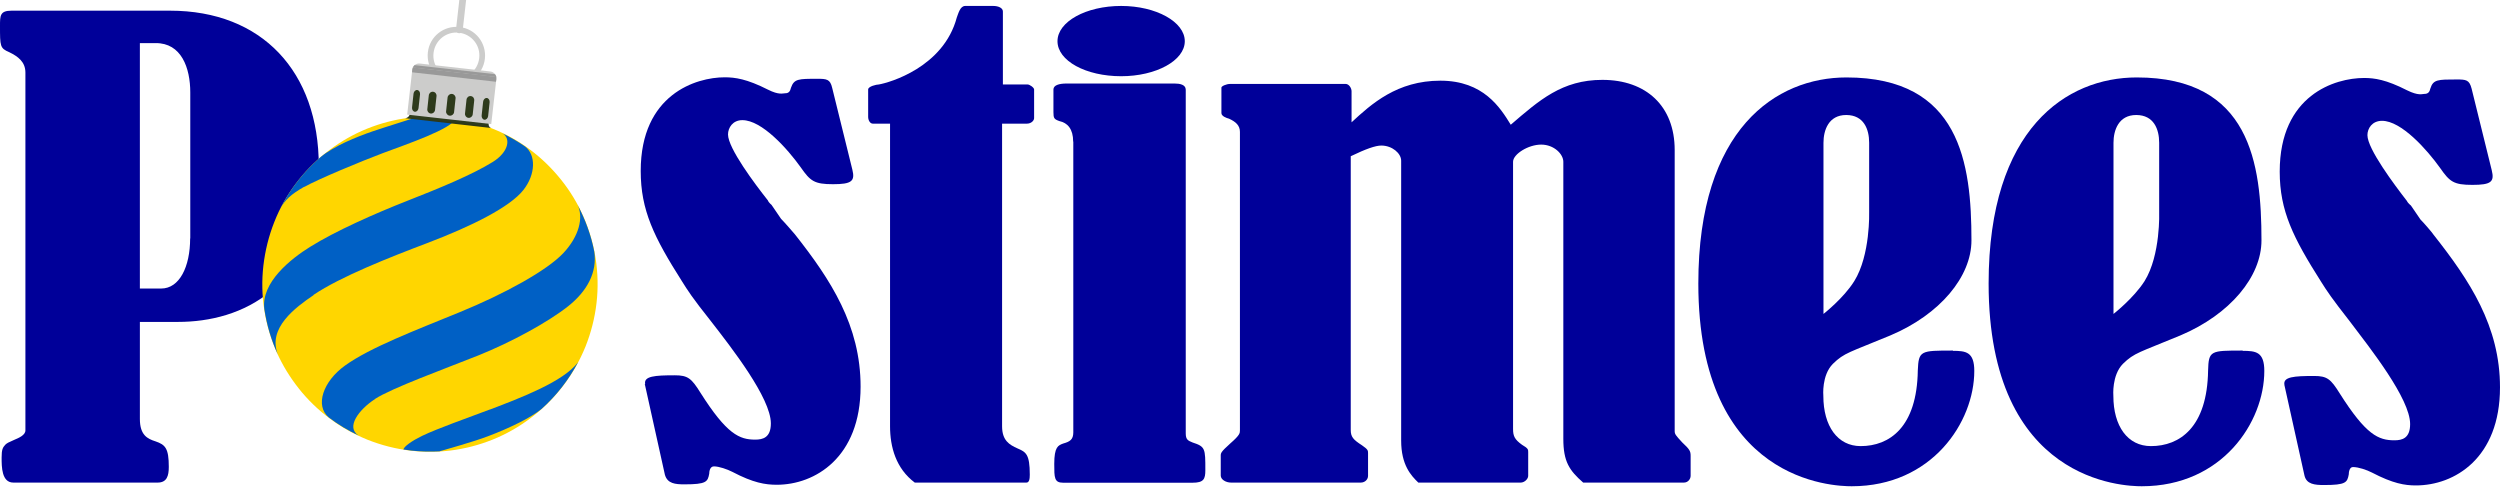 <?xml version="1.0" encoding="UTF-8"?>
<svg id="a" data-name="Layer 1" xmlns="http://www.w3.org/2000/svg" xmlns:xlink="http://www.w3.org/1999/xlink" viewBox="0 0 184.99 36">
  <defs>
    <style>
      .d {
        fill: none;
        stroke: #cccccb;
        stroke-linecap: round;
        stroke-miterlimit: 10;
        stroke-width: .5px;
      }

      .e {
        fill: #cccccb;
      }

      .e, .f, .g, .h, .i, .j {
        stroke-width: 0px;
      }

      .f {
        fill: #999;
      }

      .g {
        fill: #ffd600;
      }

      .h {
        fill: #0060c5;
      }

      .i {
        fill: #009;
      }

      .j {
        fill: url(#c);
      }
    </style>
    <linearGradient id="c" x1="73.96" y1="71.23" x2="73.96" y2="68.28" gradientTransform="translate(-47.98 68.61) rotate(6.44) scale(1 -1)" gradientUnits="userSpaceOnUse">
      <stop offset="0" stop-color="#2f3d1d"/>
      <stop offset=".86" stop-color="#2c381a"/>
      <stop offset=".94" stop-color="#2f3d1d"/>
      <stop offset="1" stop-color="#2c381a"/>
    </linearGradient>
  </defs>
  <g id="b" data-name="a">
    <g>
      <g>
        <path class="i" d="M144.52,25.94c-2.41,0-2.55,0-2.61,1.47-.06,4.21-2.1,5.6-4.23,5.6-1.7,0-2.76-1.47-2.76-3.72,0,0-.14-1.52.71-2.37.85-.83,1.2-.83,4.25-2.1,3.69-1.56,6-4.36,6-7.03,0-5.73-.85-12.06-9.25-12.06-5.19,0-10.96,3.78-10.96,15.25,0,14.73,10.06,15,11.35,15,5.94,0,9.07-4.75,9.07-8.53,0-1.41-.62-1.49-1.58-1.49v-.02ZM134.93,10.56c0-.91.37-2.05,1.68-2.05s1.7,1.06,1.7,2.05v5.13s.1,3.18-1.1,5.11c-.79,1.27-2.28,2.43-2.28,2.43v-12.68h0Z"/>
        <path class="i" d="M165.96,25.94c-2.39,0-2.53,0-2.57,1.47-.06,4.21-2.1,5.6-4.23,5.6-1.72,0-2.78-1.47-2.78-3.72,0,0-.13-1.52.71-2.37.85-.83,1.2-.83,4.25-2.1,3.69-1.56,6-4.36,6-7.03,0-5.73-.85-12.06-9.23-12.06-5.19,0-10.96,3.78-10.96,15.25,0,14.73,10.06,15,11.33,15,5.96,0,9.07-4.75,9.07-8.53,0-1.41-.62-1.49-1.6-1.49v-.02ZM156.39,10.56c0-.91.37-2.05,1.68-2.05s1.7,1.06,1.7,2.05v5.13s.12,3.18-1.08,5.11c-.81,1.27-2.3,2.43-2.3,2.43v-12.68h0Z"/>
        <path class="i" d="M12.58.79H.85c-.85,0-.85.37-.85,1.12,0,1.52,0,1.66.68,1.95.64.31,1.2.71,1.2,1.51v26.48c0,.35-.5.56-.81.69-.44.19-.56.25-.68.37-.19.21-.27.35-.27.95,0,.69,0,1.85.87,1.85h10.67c.69,0,.83-.5.83-1.16,0-1.37-.25-1.64-.98-1.89-.6-.19-1.16-.46-1.16-1.66v-7.18h2.84c4.58,0,10.4-2.39,10.4-11.52C23.59,5.29,19.38.79,12.58.79ZM14.07,17.64c0,2.1-.79,3.71-2.14,3.71h-1.58V3.19h1.16c1.91-.02,2.57,1.83,2.57,3.65v10.81h0Z"/>
        <path class="i" d="M47.71,28.41l1.49,6.72c.19.66.77.71,1.45.71,1.62,0,1.72-.19,1.83-.79,0-.14.04-.54.35-.54.37,0,.98.21,1.37.41,1.54.81,2.43.95,3.28.95,2.82,0,6.2-2.01,6.2-7.26,0-4.52-2.2-7.9-4.86-11.27-.14-.17-.85-.98-1.02-1.14l-.71-1.04c-.15-.12-.27-.29-.27-.33-.95-1.2-2.95-3.86-2.95-4.88,0-.5.35-1.06,1.06-1.06,1.45,0,3.34,2.12,4.32,3.49.71,1.02,1,1.25,2.39,1.25s1.64-.23,1.43-1.08l-1.49-6.04c-.15-.66-.41-.68-1.12-.68-1.37,0-1.7,0-1.93.66-.06.27-.17.41-.42.41-.19,0-.46.15-1.29-.27-1.56-.79-2.43-.91-3.2-.91-2.1,0-6.21,1.25-6.21,6.93,0,2.91.98,4.9,3.05,8.16.44.7.75,1.2,2.14,2.95,1.53,1.97,4.44,5.69,4.44,7.57,0,1.06-.6,1.2-1.16,1.2-1.16,0-2.1-.39-4.05-3.47-.66-1.06-.93-1.29-1.89-1.29-1.49,0-2.32.06-2.2.66"/>
        <path class="i" d="M65.86,9.15v22.39c0,1.54.44,3.13,1.83,4.17h8.26c.21,0,.25-.27.25-.58,0-1.54-.29-1.68-.91-1.95-.6-.27-1.14-.58-1.14-1.64V9.15h1.83c.33,0,.54-.23.54-.41v-2.12c0-.14-.33-.37-.48-.37h-1.83V.85c0-.27-.35-.41-.71-.41h-2.08c-.37,0-.5.54-.62.85-.98,3.69-5,4.83-5.77,4.96-.17,0-.79.14-.79.37v2.03c0,.23.13.5.35.5h1.27Z"/>
        <path class="i" d="M100.01,9.05v-2.3c0-.23-.19-.54-.44-.54h-8.53c-.31,0-.66.17-.66.27v1.89c0,.23.39.37.56.41.5.23.81.5.81.98v22.08c0,.21,0,.35-.71.97-.71.64-.71.71-.71.93v1.45c0,.29.37.52.77.52h9.59c.31,0,.54-.23.54-.5v-1.68c0-.19,0-.27-.45-.58-.65-.42-.83-.62-.83-1.14V11.56c1.12-.54,1.83-.79,2.26-.79.81,0,1.47.58,1.47,1.12v20.71c0,1.81.73,2.59,1.27,3.11h7.57c.29,0,.56-.27.56-.5v-1.76c0-.19,0-.27-.46-.54-.54-.39-.66-.64-.66-1.16V11.97c0-.56,1.12-1.27,2.08-1.27s1.64.71,1.64,1.27v20.5c0,1.68.44,2.34,1.47,3.24h7.45c.31,0,.5-.27.5-.5v-1.47c0-.35-.06-.48-.62-1-.5-.54-.56-.62-.56-.85V11.1c0-3.26-2.12-5.19-5.35-5.19-2.99,0-4.67,1.51-6.78,3.32-.77-1.25-2.01-3.26-5.21-3.26s-5.1,1.72-6.58,3.09"/>
        <path class="i" d="M169.03,28.46l1.49,6.72c.15.66.77.71,1.45.71,1.62,0,1.72-.19,1.83-.79,0-.14.04-.54.31-.54.41,0,1.02.21,1.41.41,1.55.81,2.43.95,3.24.95,2.86,0,6.23-2.01,6.23-7.26,0-4.52-2.24-7.9-4.9-11.27-.1-.17-.81-.98-.98-1.14l-.71-1.04c-.15-.12-.29-.29-.29-.33-.93-1.2-2.93-3.86-2.93-4.88,0-.5.35-1.06,1.08-1.06,1.43,0,3.32,2.12,4.3,3.49.71,1.02,1,1.25,2.39,1.25s1.64-.23,1.43-1.08l-1.49-6.04c-.17-.66-.41-.68-1.12-.68-1.37,0-1.72,0-1.93.66-.06.27-.17.41-.46.41-.15,0-.42.15-1.27-.27-1.55-.79-2.41-.91-3.18-.91-2.14,0-6.24,1.25-6.24,6.93,0,2.91,1,4.9,3.07,8.16.44.7.77,1.2,2.14,2.95,1.49,1.97,4.44,5.69,4.44,7.57,0,1.06-.6,1.2-1.16,1.2-1.18,0-2.1-.39-4.05-3.47-.66-1.06-.93-1.29-1.89-1.29-1.49,0-2.32.06-2.2.66"/>
        <path class="i" d="M79.41,10.48c0-.93-.41-1.39-1.02-1.52-.39-.14-.44-.21-.44-.66v-1.68c0-.31.41-.44.97-.44h7.99c.39,0,.83.08.83.46v25.42c0,.46.15.54.5.68.95.31.95.44.95,2.05,0,.66-.12.93-.95.93h-9.57c-.66,0-.66-.37-.66-1.39,0-1.27.29-1.37.66-1.51.5-.14.75-.29.75-.83V10.48h-.01Z"/>
      </g>
      <path class="i" d="M82.96,5.64c2.59,0,4.71-1.16,4.71-2.59s-2.12-2.61-4.71-2.61-4.71,1.16-4.71,2.61,2.1,2.59,4.71,2.59"/>
    </g>
    <g>
      <g>
        <path class="g" d="M22.11,28.75c.66.83,1.42,1.57,2.28,2.21.85.64,1.8,1.17,2.81,1.58,1.01.4,2.08.68,3.21.81,1.11.13,2.23.1,3.33-.07,1.08-.17,2.11-.48,3.09-.91.97-.43,1.89-.99,2.71-1.65.83-.66,1.57-1.42,2.21-2.28.64-.85,1.17-1.8,1.58-2.81.4-1.01.68-2.08.81-3.21.13-1.11.1-2.23-.07-3.33-.17-1.08-.48-2.11-.91-3.09-.43-.97-.99-1.89-1.65-2.71s-1.42-1.57-2.28-2.21c-.85-.64-1.79-1.17-2.81-1.57-1.03-.41-2.12-.68-3.23-.81-1.13-.13-2.24-.1-3.31.07-1.08.17-2.12.48-3.09.91s-1.88.99-2.71,1.65c-.83.66-1.57,1.42-2.21,2.28-.64.85-1.17,1.79-1.57,2.81-.41,1.03-.68,2.12-.81,3.23-.13,1.13-.1,2.24.07,3.31.17,1.08.48,2.12.91,3.09.43.97.99,1.88,1.65,2.71h0Z"/>
        <path class="h" d="M23.2,21.82c2-1.35,5.66-2.79,8.38-3.82,3.35-1.27,6.15-2.68,7.14-3.93.93-1.17.95-2.62.12-3.24-.52-.36-1.08-.68-1.66-.96.63.36.47,1.37-.71,2.11-1.53.95-3.96,1.95-6.31,2.87-2.42.95-5.35,2.25-7.22,3.42-1.4.87-3.64,2.63-3.38,4.6.18,1.19.52,2.33,1.02,3.4-.84-1.98,1.31-3.54,2.62-4.43v-.02Z"/>
        <path class="h" d="M27.75,29.52c1.23-.8,5.16-2.23,7.62-3.21,2.45-.98,5.18-2.47,6.67-3.65,1.4-1.11,2.17-2.51,1.93-4.06-.24-1.21-.66-2.36-1.23-3.43.45.93.11,2.3-1.03,3.53-1.22,1.32-4.42,3.06-7.67,4.39-3.27,1.34-6.65,2.62-8.51,3.96-1.63,1.17-2.24,2.97-1.2,3.84.68.52,1.41.96,2.2,1.33-.95-.59-.01-1.89,1.23-2.7h-.01Z"/>
        <path class="h" d="M36.25,30.3c-1.83.69-3.86,1.4-5.01,1.95-.76.37-1.34.78-1.39,1.01.19.03.38.06.57.08.71.08,1.4.09,2.09.06.53-.16,2.47-.69,3.6-1.12,1.61-.61,3.15-1.36,3.95-2.01,1.1-.98,2.02-2.16,2.72-3.48-1.06,1.45-4.29,2.66-6.54,3.52h.01Z"/>
        <path class="h" d="M22.52,13.83c.99-.56,4.16-1.88,5.81-2.5,1.68-.63,5.2-1.82,5.36-2.56-.16-.02-.32-.05-.49-.07-.79-.09-1.56-.1-2.33-.04-.66.22-2.18.68-3.3,1.06-1.2.41-2.86,1.09-3.83,1.89-1.25,1.07-2.29,2.39-3.04,3.9.36-.71.83-1.13,1.81-1.69h.01Z"/>
        <path class="j" d="M36.33,9.47c-.22-.1-.18-.34-.16-.47.07-.65.29-2.61.29-2.61l-5.82-.66-.29,2.61c-.01.12-.08.36-.36.41l6.34.72Z"/>
      </g>
      <path class="e" d="M35.88,4.35c-.13,1.16-1.18,2-2.35,1.87s-2-1.18-1.87-2.35,1.18-2,2.35-1.87,2,1.18,1.87,2.35ZM33.96,2.42c-.93-.11-1.77.56-1.88,1.5s.56,1.77,1.5,1.88,1.77-.56,1.88-1.5-.56-1.77-1.5-1.88Z"/>
      <g>
        <path class="e" d="M36.29,5.29l-5.23-.59c-.27-.03-.52.17-.55.44l-.38,3.34,6.22.7.38-3.34c.03-.27-.17-.52-.44-.55ZM30.97,8c-.02.16-.14.28-.27.27s-.23-.16-.21-.32l.11-1.02c.02-.16.14-.28.27-.27s.23.16.21.32l-.11,1.02ZM32.19,8.14c-.02.16-.16.28-.32.26s-.27-.16-.25-.33l.11-1.02c.02-.16.16-.28.32-.26s.27.16.25.33c0,0-.11,1.02-.11,1.02ZM33.6,8.3c-.02.16-.17.28-.33.26s-.28-.17-.26-.33l.11-1.02c.02-.16.17-.28.33-.26s.28.17.26.33c0,0-.11,1.02-.11,1.02ZM34.98,8.46c-.02.16-.16.28-.32.26s-.27-.16-.25-.33l.11-1.02c.02-.16.16-.28.32-.26s.27.16.25.33c0,0-.11,1.02-.11,1.02ZM36.12,8.59c-.02.16-.14.28-.27.27s-.23-.16-.21-.32l.11-1.02c.02-.16.14-.28.27-.27s.23.16.21.32c0,0-.11,1.02-.11,1.02Z"/>
        <path class="f" d="M36.72,5.83v-.14l-6.17-.7s-.03.09-.04.14l-.02.22,6.21.7.03-.23h0Z"/>
        <path class="f" d="M36.63,5.49l-5.95-.67c-.06.05-.1.11-.13.18l6.17.7c0-.07-.04-.14-.09-.2h0Z"/>
      </g>
      <line class="d" x1="33.99" y1="2.21" x2="36.2" y2="-17.4"/>
    </g>
  </g>
</svg>